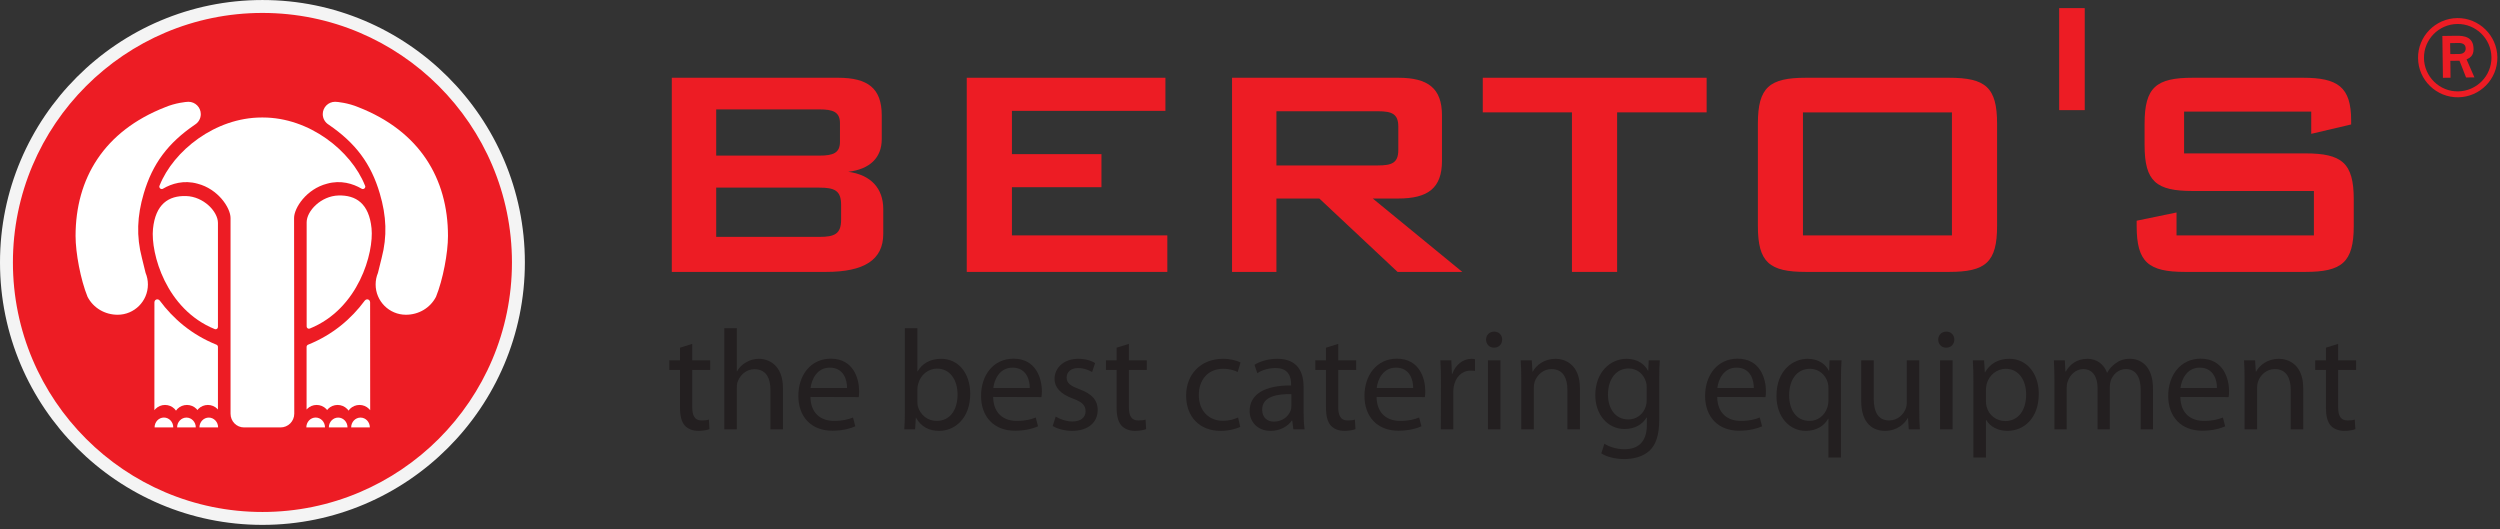 <svg width="548" height="116" viewBox="0 0 548 116" fill="none" xmlns="http://www.w3.org/2000/svg">
<rect x="0" y="0" width="548" height="116" fill="#333333" stroke="none"/>
<g clip-path="url(#clip0_4935_14588)">
<path d="M57.529 113.641C88.514 113.641 113.636 88.518 113.636 57.529C113.636 26.536 88.514 1.42 57.529 1.42C26.537 1.42 1.415 26.536 1.415 57.529C1.415 88.518 26.537 113.641 57.529 113.641Z" fill="#ED1C24"/>
<path d="M47.064 72.133C36.359 67.796 33.006 55.499 33.534 50.174C34.084 44.72 36.97 42.86 40.787 42.973C44.609 43.081 47.773 46.355 47.773 48.866V71.697L47.768 71.677C47.768 71.953 47.547 72.177 47.268 72.177C47.198 72.177 47.121 72.159 47.064 72.133Z" fill="white"/>
<path d="M2.831 57.529C2.831 27.369 27.368 2.835 57.529 2.835C87.686 2.835 112.219 27.369 112.219 57.529C112.219 87.686 87.686 112.225 57.529 112.225C27.368 112.225 2.831 87.686 2.831 57.529ZM0 57.529C0 89.249 25.807 115.053 57.529 115.053C89.247 115.053 115.052 89.249 115.052 57.529C115.052 25.81 89.247 0.004 57.529 0.004C25.807 0.004 0 25.81 0 57.529Z" fill="#F4F4F4"/>
<path d="M37.979 93.681C37.979 92.49 37.059 91.525 35.936 91.525C34.801 91.525 33.885 92.49 33.885 93.681" fill="white"/>
<path d="M42.916 93.685C42.916 92.499 41.999 91.534 40.871 91.534C39.741 91.534 38.825 92.499 38.825 93.685" fill="white"/>
<path d="M47.808 93.685C47.808 92.499 46.892 91.534 45.767 91.534C44.636 91.534 43.718 92.499 43.718 93.685" fill="white"/>
<path d="M71.241 93.681C71.241 92.49 70.32 91.525 69.195 91.525C68.062 91.525 67.149 92.49 67.149 93.681" fill="white"/>
<path d="M76.174 93.685C76.174 92.499 75.257 91.534 74.132 91.534C72.997 91.534 72.083 92.499 72.083 93.685" fill="white"/>
<path d="M81.07 93.685C81.07 92.499 80.156 91.534 79.025 91.534C77.895 91.534 76.976 92.499 76.976 93.685" fill="white"/>
<path d="M57.442 93.693H53.503C51.837 93.693 50.535 92.344 50.535 90.679V47.783C50.535 45.582 47.831 41.426 43.296 40.264C40.31 39.421 37.604 40.256 35.749 41.351C35.672 41.404 35.568 41.439 35.458 41.439C35.164 41.439 34.922 41.199 34.922 40.905C34.922 40.814 34.943 40.729 34.99 40.652C38.02 33.055 47.169 25.754 57.375 25.754H57.619C67.82 25.754 76.971 33.055 79.998 40.652C80.046 40.729 80.073 40.814 80.073 40.905C80.073 41.199 79.834 41.439 79.536 41.439C79.429 41.439 79.326 41.404 79.245 41.351C77.383 40.256 74.677 39.421 71.694 40.264C67.16 41.426 64.461 45.582 64.461 47.783C64.461 50.072 64.503 90.679 64.503 90.679C64.503 92.344 63.164 93.693 61.491 93.693H57.546" fill="white"/>
<path d="M67.92 72.013C78.636 67.672 81.974 55.377 81.443 50.053C80.9 44.593 78.014 42.741 74.192 42.85C70.375 42.957 67.218 46.232 67.218 48.741V71.577V71.558C67.218 71.83 67.437 72.055 67.718 72.055C67.787 72.055 67.863 72.046 67.92 72.013Z" fill="white"/>
<path d="M19.193 65.07C17.657 61.29 16.564 55.419 16.564 51.727C16.564 39.098 22.821 28.732 36.2 23.502C38.442 22.556 40.814 22.311 41.307 22.311C42.798 22.311 44.014 23.524 44.014 25.014C44.014 25.981 43.513 26.827 42.754 27.305C36.803 31.358 33.434 35.891 31.512 42.41C30.045 47.382 29.871 51.794 31.11 56.548L31.912 59.815C32.241 60.602 32.42 61.456 32.42 62.357C32.42 66.025 29.451 68.992 25.782 68.992C23.033 68.992 20.492 67.548 19.193 65.07Z" fill="white"/>
<path d="M33.855 66.236C33.855 65.892 34.136 65.613 34.482 65.613C34.679 65.613 34.849 65.701 34.973 65.837L34.995 65.861C37.987 69.906 42.024 73.353 47.375 75.526C47.604 75.589 47.773 75.791 47.773 76.041V75.978V89.779C47.733 89.725 47.694 89.674 47.647 89.624C47.094 89.072 46.352 88.764 45.568 88.764C44.781 88.764 44.044 89.072 43.488 89.624C43.404 89.707 43.342 89.796 43.273 89.885C43.204 89.796 43.138 89.707 43.063 89.624C42.505 89.072 41.766 88.764 40.981 88.764C40.192 88.764 39.458 89.072 38.895 89.624C38.775 89.741 38.675 89.875 38.578 90.012C38.483 89.875 38.377 89.741 38.262 89.624C37.706 89.072 36.965 88.764 36.175 88.764C35.394 88.764 34.652 89.072 34.096 89.624C34.014 89.713 33.917 89.814 33.842 89.913L33.849 66.236" fill="white"/>
<path d="M95.568 65.07C97.104 61.29 98.198 55.419 98.198 51.727C98.198 39.098 91.94 28.732 78.569 23.502C76.321 22.556 73.958 22.311 73.458 22.311C71.961 22.311 70.748 23.524 70.748 25.014C70.748 25.981 71.257 26.827 72.016 27.305C77.959 31.358 81.336 35.891 83.251 42.41C84.717 47.382 84.899 51.794 83.657 56.548L82.847 59.815C82.521 60.602 82.339 61.456 82.339 62.357C82.339 66.025 85.322 68.992 88.977 68.992C91.734 68.992 94.271 67.548 95.568 65.07Z" fill="white"/>
<path d="M81.119 66.236C81.119 65.892 80.841 65.613 80.489 65.613C80.297 65.613 80.128 65.701 80.016 65.837L79.984 65.861C76.989 69.906 72.957 73.353 67.604 75.526C67.375 75.589 67.203 75.791 67.203 76.041V75.978V89.779C67.245 89.725 67.282 89.674 67.332 89.624C67.88 89.072 68.622 88.764 69.409 88.764C70.198 88.764 70.936 89.072 71.491 89.624C71.573 89.707 71.635 89.796 71.707 89.885C71.774 89.796 71.839 89.707 71.919 89.624C72.472 89.072 73.216 88.764 73.998 88.764C74.782 88.764 75.529 89.072 76.079 89.624C76.206 89.741 76.302 89.875 76.401 90.012C76.503 89.875 76.597 89.741 76.712 89.624C77.275 89.072 78.014 88.764 78.803 88.764C79.591 88.764 80.327 89.072 80.882 89.624C80.973 89.713 81.065 89.814 81.144 89.913L81.129 66.236" fill="white"/>
<path d="M270.063 59.603H279.792V43.515H289.196L306.348 59.603H320.533L300.909 43.515H306.509C313.029 43.515 316.081 41.212 316.081 35.275V25.289C316.081 19.358 313.029 17.044 306.509 17.044H270.063V59.603ZM302.056 24.387C305.113 24.387 306.509 24.97 306.509 27.764V32.878C306.509 35.692 305.113 36.264 302.056 36.264H279.792V24.387" fill="#ED1C24"/>
<path d="M537.111 11.858L539.095 11.832C539.861 11.82 540.488 11.435 540.476 10.628C540.476 9.813 539.92 9.412 538.9 9.42L537.064 9.452L537.111 11.858ZM535.365 7.884L538.455 7.841C540.177 7.819 542.188 8.09 542.205 10.754C542.219 12.378 541.251 12.727 540.668 13.021L542.395 16.962L540.561 16.98L539.116 13.309L537.119 13.334L537.157 17.034L535.489 17.052L535.365 7.884ZM538.811 20.03C542.887 19.98 546.184 16.613 546.124 12.557C546.075 8.491 542.713 5.204 538.655 5.256C534.557 5.301 531.289 8.673 531.333 12.729C531.384 16.803 534.76 20.092 538.811 20.03ZM530.035 12.756C529.965 7.991 533.839 4.019 538.627 3.962C543.392 3.9 547.36 7.772 547.424 12.545C547.479 17.355 543.616 21.27 538.832 21.324C534.061 21.387 530.092 17.552 530.035 12.756Z" fill="#ED1C24"/>
<path d="M179.589 23.977C182.635 23.977 184.123 24.554 184.123 27.029V31.068C184.123 33.542 182.635 34.111 179.589 34.111H156.991V23.977H179.589ZM147.257 59.603H181.071C189.405 59.603 193.611 56.976 193.611 51.272V45.83C193.611 41.286 190.884 38.318 185.939 37.658C190.64 37.086 193.279 34.614 193.279 30.493V25.289C193.279 19.358 190.227 17.044 183.713 17.044H147.257V59.603ZM179.589 41.127C182.969 41.127 184.373 41.782 184.373 44.922V48.139C184.373 51.272 182.969 51.926 179.589 51.926H156.991V41.127" fill="#ED1C24"/>
<path d="M211.913 17.044H255.461V24.303H221.815V33.785H241.44V41.035H221.815V51.598H255.877V59.603H211.913" fill="#ED1C24"/>
<path d="M151.739 75.374V78.99H155.673V81.084H151.739V89.233C151.739 91.108 152.272 92.164 153.799 92.164C154.551 92.164 154.987 92.108 155.392 91.973L155.517 94.07C154.987 94.262 154.145 94.447 153.081 94.447C151.801 94.447 150.773 94.005 150.116 93.291C149.367 92.448 149.055 91.108 149.055 89.324V81.084H146.712V78.99H149.055V76.211" fill="#231F20"/>
<path d="M354.472 59.603H344.572V24.631H325.023V17.044H374.095V24.631H354.472" fill="#ED1C24"/>
<path d="M385.327 27.111V49.538C385.327 57.543 387.867 59.603 395.865 59.603H427.208C435.216 59.603 437.761 57.543 437.761 49.538V27.111C437.761 19.114 435.216 17.044 427.208 17.044H395.865C387.867 17.044 385.327 19.114 385.327 27.111ZM395.208 24.631H427.863V51.598H395.208V24.631Z" fill="#ED1C24"/>
<path d="M451.368 24.141H456.973V1.779H451.368V24.141Z" fill="#ED1C24"/>
<path d="M478.753 24.467V33.623H505.307C513.312 33.623 515.944 35.692 515.944 43.684V49.538C515.944 57.543 513.312 59.603 505.307 59.603H479.001C470.987 59.603 468.355 57.543 468.355 49.538V48.38L477.096 46.575V51.598H507.207V41.865H480.637C472.648 41.865 470.093 39.806 470.093 31.805V27.111C470.093 19.114 472.648 17.044 480.637 17.044H504.8C512.4 17.044 515.373 19.029 515.373 26.367V27.28L506.623 29.337V24.467" fill="#ED1C24"/>
<path d="M158.763 71.938H161.512V81.37H161.572C162.008 80.587 162.697 79.866 163.539 79.428C164.348 78.933 165.32 78.649 166.345 78.649C168.377 78.649 171.624 79.901 171.624 85.11V94.107H168.877V85.428C168.877 82.956 167.973 80.928 165.38 80.928C163.601 80.928 162.227 82.183 161.699 83.672C161.543 84.053 161.512 84.456 161.512 84.987V94.107H158.763" fill="#231F20"/>
<path d="M185.672 85.052C185.707 83.329 184.952 80.587 181.892 80.587C179.087 80.587 177.901 83.147 177.681 85.052H185.672ZM177.652 87.014C177.712 90.734 180.053 92.261 182.801 92.261C184.769 92.261 185.984 91.919 186.983 91.514L187.483 93.449C186.513 93.881 184.827 94.413 182.428 94.413C177.804 94.413 174.999 91.327 174.999 86.798C174.999 82.21 177.712 78.621 182.115 78.621C187.044 78.621 188.324 82.956 188.324 85.734C188.324 86.301 188.295 86.738 188.232 87.046" fill="#231F20"/>
<path d="M201.092 88.048C201.092 88.392 201.125 88.733 201.185 89.046C201.717 90.957 203.341 92.262 205.308 92.262C208.209 92.262 209.897 89.918 209.897 86.453C209.897 83.4 208.336 80.8 205.4 80.8C203.528 80.8 201.779 82.113 201.251 84.178C201.157 84.521 201.092 84.894 201.092 85.33V88.048ZM198.343 71.938H201.092V81.394H201.157C202.124 79.716 203.873 78.649 206.304 78.649C210.055 78.649 212.673 81.774 212.673 86.328C212.673 91.757 209.243 94.447 205.868 94.447C203.688 94.447 201.967 93.606 200.813 91.604H200.752L200.592 94.107H198.219C198.313 93.073 198.343 91.544 198.343 90.202" fill="#231F20"/>
<path d="M225.723 85.052C225.751 83.329 225.004 80.587 221.947 80.587C219.139 80.587 217.949 83.147 217.731 85.052H225.723ZM217.699 87.014C217.764 90.734 220.101 92.261 222.851 92.261C224.82 92.261 226.032 91.919 227.036 91.514L227.531 93.449C226.564 93.881 224.88 94.413 222.473 94.413C217.853 94.413 215.047 91.327 215.047 86.798C215.047 82.21 217.764 78.621 222.165 78.621C227.093 78.621 228.377 82.956 228.377 85.734C228.377 86.301 228.345 86.738 228.283 87.046" fill="#231F20"/>
<path d="M231.405 91.327C232.245 91.822 233.684 92.391 235.056 92.391C237.02 92.391 237.959 91.417 237.959 90.139C237.959 88.828 237.18 88.108 235.18 87.363C232.435 86.362 231.155 84.894 231.155 83.078C231.155 80.647 233.151 78.649 236.365 78.649C237.897 78.649 239.239 79.055 240.048 79.586L239.393 81.552C238.801 81.206 237.712 80.679 236.305 80.679C234.68 80.679 233.805 81.618 233.805 82.74C233.805 84.017 234.68 84.587 236.649 85.33C239.239 86.301 240.613 87.607 240.613 89.887C240.613 92.57 238.523 94.447 234.993 94.447C233.34 94.447 231.809 94.005 230.748 93.384" fill="#231F20"/>
<path d="M247.451 75.374V78.99H251.38V81.084H247.451V89.233C247.451 91.108 247.981 92.164 249.512 92.164C250.259 92.164 250.695 92.108 251.104 91.973L251.228 94.07C250.695 94.262 249.851 94.447 248.792 94.447C247.511 94.447 246.477 94.005 245.825 93.291C245.073 92.448 244.761 91.108 244.761 89.324V81.084H242.423V78.99H244.761V76.211" fill="#231F20"/>
<path d="M271.863 93.574C271.143 93.917 269.552 94.447 267.523 94.447C262.964 94.447 259.999 91.357 259.999 86.706C259.999 82.052 263.185 78.649 268.112 78.649C269.739 78.649 271.172 79.055 271.927 79.46L271.3 81.552C270.644 81.206 269.615 80.84 268.112 80.84C264.648 80.84 262.777 83.423 262.777 86.584C262.777 90.082 265.025 92.234 268.02 92.234C269.584 92.234 270.615 91.853 271.393 91.514" fill="#231F20"/>
<path d="M283.067 86.394C280.073 86.328 276.668 86.856 276.668 89.796C276.668 91.604 277.855 92.418 279.227 92.418C281.227 92.418 282.504 91.168 282.944 89.887C283.04 89.607 283.067 89.298 283.067 89.017V86.394ZM285.752 90.48C285.752 91.798 285.816 93.073 285.973 94.107H283.503L283.259 92.194H283.16C282.349 93.384 280.695 94.447 278.54 94.447C275.485 94.447 273.919 92.294 273.919 90.106C273.919 86.453 277.167 84.456 283.004 84.487V84.178C283.004 82.926 282.661 80.647 279.571 80.679C278.135 80.679 276.668 81.084 275.605 81.803L274.981 79.961C276.232 79.179 278.072 78.649 279.98 78.649C284.628 78.649 285.752 81.803 285.752 84.836" fill="#231F20"/>
<path d="M293.34 75.374V78.99H297.275V81.084H293.34V89.233C293.34 91.108 293.873 92.164 295.403 92.164C296.149 92.164 296.588 92.108 296.996 91.973L297.117 94.07C296.588 94.262 295.743 94.447 294.685 94.447C293.405 94.447 292.372 94.005 291.717 93.291C290.968 92.448 290.657 91.108 290.657 89.324V81.084H288.315V78.99H290.657V76.211" fill="#231F20"/>
<path d="M309.764 85.052C309.796 83.329 309.051 80.587 305.991 80.587C303.181 80.587 301.991 83.147 301.775 85.052H309.764ZM301.744 87.014C301.807 90.734 304.147 92.261 306.893 92.261C308.86 92.261 310.076 91.919 311.076 91.514L311.575 93.449C310.607 93.881 308.925 94.413 306.517 94.413C301.899 94.413 299.091 91.327 299.091 86.798C299.091 82.21 301.807 78.621 306.207 78.621C311.141 78.621 312.419 82.956 312.419 85.734C312.419 86.301 312.389 86.738 312.324 87.046" fill="#231F20"/>
<path d="M315.852 83.708C315.852 81.929 315.823 80.397 315.725 78.99H318.131L318.256 81.957H318.352C319.035 79.934 320.721 78.649 322.563 78.649C322.847 78.649 323.065 78.679 323.315 78.745V81.303C323.001 81.272 322.717 81.243 322.344 81.243C320.407 81.243 319.035 82.707 318.659 84.737C318.593 85.144 318.565 85.574 318.565 86.048V94.107H315.823" fill="#231F20"/>
<path d="M326.151 78.99H328.895V94.107H326.151V78.99ZM327.465 76.211C326.435 76.211 325.745 75.401 325.745 74.438C325.745 73.468 326.464 72.688 327.528 72.688C328.587 72.688 329.277 73.468 329.277 74.438C329.277 75.401 328.587 76.211 327.496 76.211" fill="#231F20"/>
<path d="M333.459 83.078C333.459 81.487 333.427 80.243 333.333 78.99H335.765L335.921 81.46H335.987C336.735 80.053 338.481 78.649 340.987 78.649C343.071 78.649 346.317 79.901 346.317 85.082V94.107H343.571V85.396C343.571 82.956 342.667 80.9 340.075 80.9C338.295 80.9 336.892 82.183 336.392 83.708C336.271 84.053 336.208 84.548 336.208 84.987V94.107H333.459" fill="#231F20"/>
<path d="M360.956 84.926C360.956 84.487 360.925 84.085 360.801 83.708C360.299 82.085 358.989 80.772 356.959 80.772C354.341 80.772 352.469 82.988 352.469 86.518C352.469 89.448 353.993 91.941 356.932 91.941C358.652 91.941 360.179 90.892 360.74 89.106C360.896 88.672 360.956 88.144 360.956 87.642V84.926ZM363.707 91.887C363.707 95.384 362.991 97.477 361.551 98.818C360.055 100.162 357.933 100.629 356.031 100.629C354.216 100.629 352.219 100.189 351 99.379L351.685 97.25C352.685 97.917 354.253 98.468 356.119 98.468C358.927 98.468 360.989 97.006 360.989 93.168V91.514H360.925C360.113 92.915 358.46 94.041 356.119 94.041C352.373 94.041 349.691 90.86 349.691 86.639C349.691 81.525 353.033 78.649 356.523 78.649C359.151 78.649 360.553 79.993 361.239 81.243H361.301L361.393 78.99H363.832C363.733 80.053 363.707 81.272 363.707 83.113" fill="#231F20"/>
<path d="M384.433 85.052C384.469 83.329 383.716 80.587 380.656 80.587C377.849 80.587 376.66 83.147 376.444 85.052H384.433ZM376.412 87.014C376.472 90.734 378.816 92.261 381.563 92.261C383.531 92.261 384.747 91.919 385.747 91.514L386.248 93.449C385.283 93.881 383.592 94.413 381.188 94.413C376.563 94.413 373.759 91.327 373.759 86.798C373.759 82.21 376.472 78.621 380.884 78.621C385.811 78.621 387.088 82.956 387.088 85.734C387.088 86.301 387.057 86.738 386.995 87.046" fill="#231F20"/>
<path d="M400.791 85.11C400.791 84.71 400.765 84.302 400.668 83.957C400.232 82.274 398.792 80.84 396.737 80.84C393.892 80.84 392.179 83.238 392.179 86.639C392.179 89.671 393.611 92.262 396.644 92.262C398.421 92.262 399.951 91.168 400.572 89.266C400.7 88.889 400.791 88.352 400.791 87.951V85.11ZM400.791 91.798H400.727C399.915 93.262 398.236 94.447 395.8 94.447C392.265 94.447 389.401 91.417 389.401 86.798C389.401 81.147 393.048 78.649 396.232 78.649C398.579 78.649 400.14 79.801 400.889 81.272H400.948L401.041 78.99H403.667C403.571 80.243 403.54 81.552 403.54 83.147V100.285H400.791" fill="#231F20"/>
<path d="M420.705 89.984C420.705 91.544 420.739 92.915 420.833 94.107H418.399L418.24 91.637H418.184C417.496 92.861 415.865 94.447 413.183 94.447C410.812 94.447 407.973 93.103 407.973 87.828V78.99H410.721V87.33C410.721 90.202 411.627 92.164 414.095 92.164C415.935 92.164 417.213 90.892 417.709 89.634C417.869 89.266 417.963 88.764 417.963 88.232V78.99H420.705" fill="#231F20"/>
<path d="M425.267 78.99H428.013V94.107H425.267V78.99ZM426.576 76.211C425.545 76.211 424.857 75.401 424.857 74.438C424.857 73.468 425.579 72.688 426.639 72.688C427.699 72.688 428.391 73.468 428.391 74.438C428.391 75.401 427.699 76.211 426.608 76.211" fill="#231F20"/>
<path d="M435.32 87.951C435.32 88.327 435.351 88.733 435.447 89.078C435.907 90.984 437.593 92.294 439.536 92.294C442.439 92.294 444.131 89.918 444.131 86.453C444.131 83.423 442.557 80.84 439.661 80.84C437.783 80.84 436.008 82.144 435.469 84.206C435.415 84.587 435.32 84.987 435.32 85.33V87.951ZM432.569 83.924C432.569 81.988 432.544 80.431 432.444 78.99H434.913L435.069 81.586H435.131C436.223 79.716 438.029 78.649 440.471 78.649C444.155 78.649 446.901 81.742 446.901 86.328C446.901 91.757 443.561 94.447 440.035 94.447C438.001 94.447 436.284 93.574 435.384 92.073H435.32V100.285H432.569" fill="#231F20"/>
<path d="M450.331 83.078C450.331 81.487 450.268 80.243 450.207 78.99H452.611L452.739 81.429H452.827C453.672 79.993 455.08 78.649 457.609 78.649C459.64 78.649 461.203 79.901 461.851 81.676H461.919C462.384 80.8 463.011 80.178 463.631 79.716C464.543 79.025 465.504 78.649 466.94 78.649C468.971 78.649 471.937 79.961 471.937 85.208V94.107H469.244V85.551C469.244 82.61 468.161 80.9 465.972 80.9C464.379 80.9 463.196 82.052 462.697 83.362C462.571 83.769 462.475 84.269 462.475 84.737V94.107H459.789V85.052C459.789 82.61 458.725 80.9 456.633 80.9C454.956 80.9 453.672 82.274 453.241 83.639C453.076 84.053 453.02 84.521 453.02 84.987V94.107H450.331" fill="#231F20"/>
<path d="M485.956 85.052C485.989 83.329 485.233 80.587 482.172 80.587C479.371 80.587 478.183 83.147 477.961 85.052H485.956ZM477.931 87.014C477.995 90.734 480.333 92.261 483.083 92.261C485.048 92.261 486.26 91.919 487.261 91.514L487.759 93.449C486.801 93.881 485.111 94.413 482.711 94.413C478.083 94.413 475.273 91.327 475.273 86.798C475.273 82.21 477.995 78.621 482.395 78.621C487.327 78.621 488.609 82.956 488.609 85.734C488.609 86.301 488.571 86.738 488.517 87.046" fill="#231F20"/>
<path d="M492.011 83.078C492.011 81.487 491.979 80.243 491.888 78.99H494.317L494.475 81.46H494.543C495.283 80.053 497.037 78.649 499.525 78.649C501.623 78.649 504.868 79.901 504.868 85.082V94.107H502.123V85.396C502.123 82.956 501.217 80.9 498.628 80.9C496.849 80.9 495.44 82.183 494.943 83.708C494.819 84.053 494.756 84.548 494.756 84.987V94.107H492.011" fill="#231F20"/>
<path d="M512.521 75.374V78.99H516.457V81.084H512.521V89.233C512.521 91.108 513.053 92.164 514.584 92.164C515.335 92.164 515.765 92.108 516.171 91.973L516.296 94.07C515.765 94.262 514.927 94.447 513.861 94.447C512.587 94.447 511.557 94.005 510.897 93.291C510.149 92.448 509.84 91.108 509.84 89.324V81.084H507.491V78.99H509.84V76.211" fill="#231F20"/>
</g>
<defs>
<clipPath id="clip0_4935_14588">
<rect width="547.427" height="115.053" fill="white"/>
</clipPath>
</defs>
</svg>
